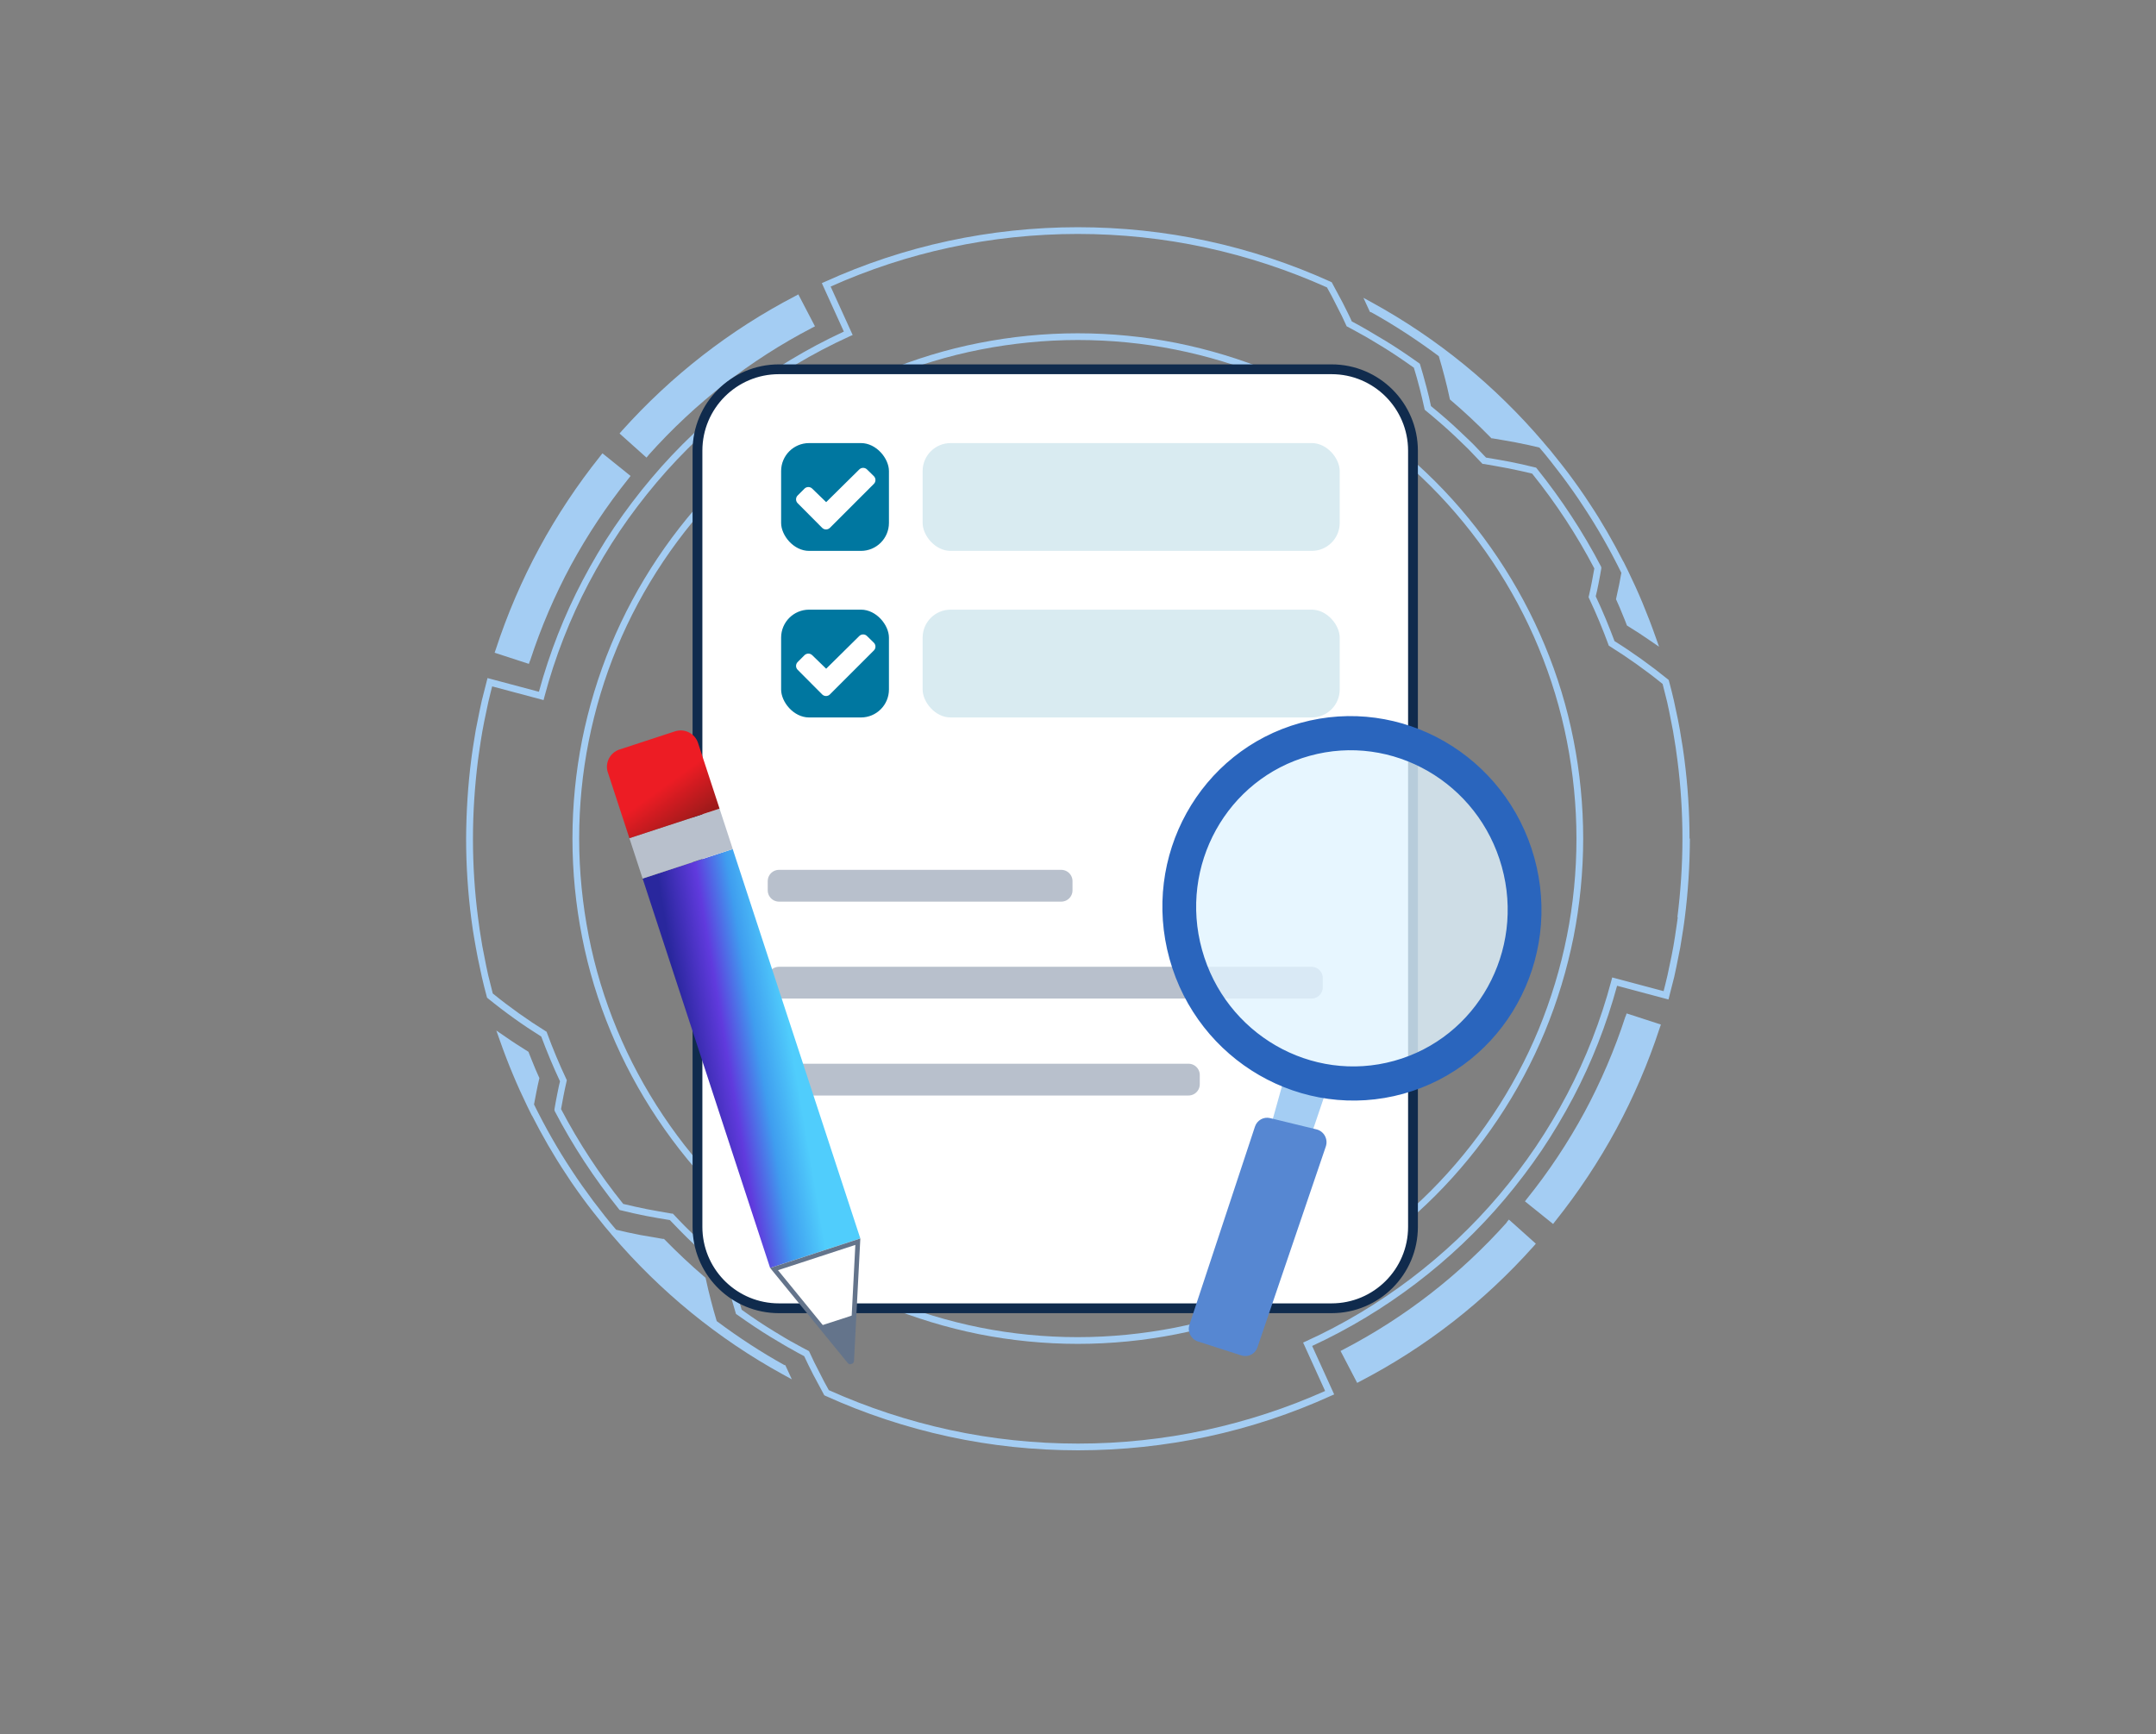 <svg width="220" height="177" viewBox="0 0 220 177" fill="none" xmlns="http://www.w3.org/2000/svg">
<rect x="0" y="0" width="220" height="177" fill="#808080" stroke="none"/>
<path d="M165.858 103.751C164.759 107.135 163.348 110.419 161.687 113.503C160.002 116.612 158.029 119.584 155.819 122.331L155.606 122.606L158.478 124.916L158.691 124.641C161.038 121.707 163.136 118.548 164.921 115.251C166.694 111.967 168.193 108.484 169.366 104.888L169.479 104.563L165.983 103.427L165.87 103.751H165.858Z" fill="#A4CDF3"/>
<path d="M153.771 124.741C148.989 130.086 143.382 134.443 137.102 137.715L136.79 137.877L138.488 141.136L138.787 140.974C145.468 137.503 151.424 132.87 156.493 127.189L156.718 126.927L153.971 124.467L153.746 124.729L153.771 124.741Z" fill="#A4CDF3"/>
<path d="M80.077 139.338C77.73 138.039 75.394 136.516 73.135 134.83C72.922 134.106 72.722 133.431 72.548 132.732L72.273 131.633L71.998 130.41L71.911 130.335C70.5 129.136 69.139 127.85 67.84 126.527L67.753 126.439H67.641C66.866 126.314 66.117 126.177 65.331 126.04L65.218 126.015C64.819 125.94 64.406 125.852 63.994 125.765L62.871 125.503L62.321 124.853L61.709 124.092L60.523 122.556C59.837 121.632 59.037 120.521 58.288 119.372C56.927 117.312 55.654 115.076 54.492 112.717C54.555 112.392 54.617 112.055 54.68 111.73L54.73 111.468C54.817 111.043 54.904 110.581 55.017 110.132L55.042 110.02L54.992 109.92C54.929 109.782 54.867 109.632 54.804 109.495C54.692 109.233 54.567 108.971 54.467 108.696L54.292 108.271C54.18 107.997 54.068 107.734 53.968 107.46L53.93 107.347L53.831 107.285C53.443 107.048 53.056 106.798 52.669 106.548C52.357 106.349 52.07 106.149 51.758 105.936L50.647 105.175L50.996 106.161C51.833 108.546 52.782 110.806 53.806 112.904L54.28 113.865V113.84C55.341 115.913 56.478 117.898 57.689 119.721C58.438 120.895 59.25 122.006 59.949 122.943L60.548 123.717L61.734 125.203L62.396 125.977V126.002H62.409C67.378 131.833 73.259 136.628 79.89 140.274L80.801 140.773L80.139 139.338L80.039 139.288L80.077 139.338Z" fill="#A4CDF3"/>
<path d="M160.564 75.519C159.914 72.21 158.928 68.964 157.629 65.855C155.07 59.674 151.199 53.88 146.442 49.123C141.684 44.366 135.903 40.495 129.71 37.935C126.601 36.649 123.342 35.663 120.045 35.001C116.761 34.352 113.365 34.015 109.981 34.015C106.585 34.015 103.201 34.352 99.917 35.001C96.609 35.65 93.362 36.637 90.253 37.935C84.072 40.495 78.278 44.366 73.521 49.123C68.764 53.88 64.893 59.662 62.333 65.855C61.047 68.964 60.061 72.223 59.399 75.519C58.75 78.803 58.413 82.2 58.413 85.584C58.413 88.98 58.75 92.364 59.399 95.647C60.048 98.956 61.035 102.203 62.333 105.312C64.893 111.493 68.764 117.286 73.521 122.044C78.278 126.801 84.072 130.672 90.253 133.232C93.362 134.518 96.621 135.504 99.917 136.166C103.201 136.815 106.598 137.152 109.981 137.152C113.378 137.152 116.761 136.815 120.045 136.166C123.354 135.517 126.601 134.53 129.71 133.232C135.891 130.672 141.684 126.801 146.442 122.044C151.199 117.286 155.07 111.505 157.629 105.312C158.916 102.203 159.902 98.944 160.564 95.647C161.213 92.351 161.55 88.967 161.55 85.584C161.55 82.187 161.213 78.803 160.564 75.519ZM159.889 95.523C159.24 98.782 158.266 101.991 157.005 105.062C154.483 111.168 150.662 116.874 145.967 121.569C141.272 126.264 135.566 130.085 129.46 132.607C126.389 133.881 123.18 134.855 119.921 135.492C116.674 136.128 113.328 136.466 109.981 136.466C106.635 136.466 103.289 136.141 100.042 135.492C96.783 134.842 93.574 133.868 90.503 132.607C84.397 130.085 78.691 126.264 73.996 121.569C69.301 116.874 65.48 111.168 62.958 105.062C61.684 101.991 60.71 98.782 60.073 95.523C59.437 92.276 59.099 88.93 59.099 85.584C59.099 82.237 59.424 78.891 60.073 75.644C60.723 72.385 61.684 69.176 62.958 66.105C65.48 59.999 69.301 54.293 73.996 49.598C78.691 44.903 84.397 41.082 90.503 38.56C93.574 37.286 96.783 36.312 100.042 35.675C103.289 35.039 106.635 34.701 109.981 34.701C113.328 34.701 116.674 35.026 119.921 35.675C123.18 36.325 126.389 37.299 129.46 38.56C135.566 41.082 141.272 44.903 145.967 49.598C150.662 54.293 154.483 59.999 157.005 66.105C158.279 69.176 159.253 72.385 159.889 75.644C160.526 78.891 160.863 82.237 160.863 85.584C160.863 88.93 160.539 92.276 159.889 95.523Z" fill="#A4CDF3"/>
<path d="M172.401 85.584C172.401 82.825 172.214 80.102 171.877 77.48L171.802 76.931C171.739 76.456 171.664 75.957 171.577 75.483L171.415 74.484L171.227 73.485L170.803 71.487L170.565 70.5L170.278 69.402L170.191 69.327C168.43 67.903 166.607 66.592 164.747 65.431C164.172 63.895 163.536 62.359 162.836 60.873V60.823C162.886 60.636 162.936 60.436 162.974 60.249L163.124 59.512C163.223 58.975 163.323 58.501 163.398 58.014V57.902L163.361 57.802C161.525 54.281 159.315 50.922 156.818 47.813L156.743 47.725L156.631 47.7C155.744 47.475 154.82 47.276 154.058 47.126C153.197 46.964 152.423 46.826 151.636 46.701C151.299 46.339 150.949 45.977 150.612 45.627L150.35 45.353C150.2 45.203 150.05 45.053 149.888 44.903L148.914 43.979C148.065 43.168 147.116 42.344 146.017 41.444L145.805 40.483C145.73 40.183 145.655 39.884 145.58 39.596L145.53 39.409C145.343 38.66 145.118 37.923 144.918 37.237L144.881 37.124L144.781 37.049C143.482 36.125 142.409 35.414 141.385 34.789L140.211 34.09C140.011 33.978 139.824 33.865 139.624 33.74L139.212 33.503C138.8 33.266 138.376 33.029 137.939 32.804L137.901 32.717C137.776 32.442 137.651 32.167 137.514 31.905L137.015 30.906L135.891 28.808L135.791 28.758C131.77 26.935 127.525 25.524 123.18 24.588C118.859 23.651 114.427 23.189 109.981 23.189C105.536 23.189 101.091 23.664 96.783 24.588C92.426 25.524 88.18 26.935 84.172 28.758L83.86 28.896L86.108 33.84C78.603 37.312 71.823 42.468 66.491 48.787C65.118 50.41 63.844 52.095 62.683 53.806C61.509 55.542 60.435 57.365 59.462 59.213C57.576 62.796 56.078 66.617 54.991 70.6L49.747 69.202L49.16 71.512L48.948 72.498L48.548 74.496L48.386 75.495C48.299 75.982 48.236 76.481 48.161 76.956L48.086 77.518C47.749 80.14 47.575 82.862 47.562 85.621C47.562 88.368 47.749 91.103 48.086 93.725L48.161 94.275C48.224 94.749 48.299 95.248 48.386 95.735L48.561 96.734L48.748 97.733L49.173 99.731L49.41 100.717L49.697 101.816L49.785 101.891C51.533 103.315 53.368 104.626 55.229 105.787C55.803 107.323 56.44 108.859 57.139 110.344V110.394C57.089 110.582 57.039 110.769 57.002 110.969L56.852 111.705C56.752 112.242 56.652 112.717 56.577 113.204V113.316L56.615 113.416C58.45 116.937 60.66 120.296 63.157 123.405L63.232 123.493L63.345 123.518C64.169 123.73 64.993 123.905 65.917 124.092C66.766 124.254 67.553 124.392 68.352 124.517C68.689 124.879 69.039 125.241 69.376 125.578L69.65 125.853C69.8 126.002 69.963 126.165 70.112 126.315L71.074 127.239C71.923 128.05 72.872 128.874 73.971 129.773L74.183 130.735C74.258 131.034 74.333 131.334 74.408 131.646L74.458 131.821C74.645 132.583 74.882 133.344 75.07 133.994L75.107 134.106L75.207 134.168C76.505 135.092 77.579 135.804 78.603 136.429L79.789 137.14C79.977 137.253 80.164 137.365 80.364 137.477L80.776 137.702C81.188 137.939 81.612 138.177 82.049 138.401L82.087 138.464C82.212 138.739 82.349 139.026 82.486 139.3L82.986 140.299L84.11 142.397L84.21 142.447C88.23 144.27 92.476 145.681 96.821 146.617C101.141 147.554 105.574 148.016 110.019 148.016C114.464 148.016 118.897 147.541 123.217 146.617C127.575 145.681 131.82 144.27 135.828 142.447L136.14 142.31L133.893 137.365C141.397 133.894 148.177 128.737 153.509 122.419C154.883 120.796 156.156 119.11 157.317 117.399C158.479 115.664 159.565 113.841 160.539 111.993C162.424 108.409 163.923 104.588 165.009 100.605L170.253 102.004L170.84 99.694L171.052 98.707L171.452 96.709L171.614 95.71C171.702 95.223 171.764 94.737 171.839 94.249L171.914 93.688C172.251 91.066 172.426 88.343 172.438 85.584H172.401ZM171.202 93.6L171.127 94.162C171.065 94.637 170.99 95.124 170.915 95.598L170.753 96.584L170.565 97.571L170.153 99.531L169.916 100.518L169.754 101.154L164.51 99.756L164.422 100.093C163.348 104.139 161.825 108.034 159.915 111.668C158.953 113.503 157.879 115.302 156.731 117.012C155.594 118.698 154.321 120.371 152.972 121.969C147.628 128.287 140.823 133.444 133.281 136.878L132.969 137.015L135.216 141.96C131.333 143.696 127.25 145.032 123.055 145.943C118.784 146.867 114.389 147.329 110.006 147.329C105.611 147.329 101.216 146.867 96.946 145.943C92.675 145.019 88.517 143.646 84.572 141.873L84.085 140.986L83.073 139.001C82.936 138.726 82.811 138.451 82.686 138.177L82.549 137.889L82.449 137.839C81.987 137.602 81.537 137.352 81.088 137.103L80.676 136.878C80.489 136.766 80.301 136.666 80.114 136.553L78.94 135.842C77.954 135.242 76.918 134.556 75.681 133.669C75.494 133.045 75.282 132.345 75.107 131.634L75.057 131.459C74.982 131.159 74.907 130.86 74.832 130.572L74.558 129.374L74.47 129.299C73.346 128.375 72.385 127.538 71.511 126.714L70.562 125.803C70.412 125.653 70.25 125.503 70.1 125.353L69.825 125.078C69.463 124.704 69.088 124.329 68.739 123.942L68.651 123.855H68.527C67.703 123.717 66.891 123.568 66.017 123.405C65.155 123.23 64.369 123.056 63.594 122.868C61.172 119.859 59.037 116.6 57.251 113.191C57.326 112.742 57.414 112.305 57.501 111.83L57.651 111.094C57.688 110.906 57.738 110.719 57.776 110.532L57.838 110.245L57.788 110.132C57.064 108.596 56.402 107.011 55.816 105.412L55.778 105.3L55.678 105.238C53.83 104.089 52.02 102.803 50.284 101.392L49.822 99.556L49.61 98.57L49.223 96.597L49.06 95.598C48.973 95.124 48.91 94.637 48.848 94.162L48.773 93.613C48.436 91.016 48.261 88.318 48.261 85.596C48.261 82.874 48.449 80.177 48.773 77.593L48.848 77.043C48.91 76.569 48.986 76.082 49.06 75.607L49.223 74.621L49.41 73.635L49.822 71.674L50.059 70.688L50.222 70.051L55.466 71.449L55.553 71.112C56.627 67.067 58.151 63.171 60.061 59.537C61.022 57.714 62.084 55.916 63.245 54.193C64.381 52.508 65.655 50.834 67.003 49.236C72.347 42.918 79.153 37.761 86.694 34.327L87.007 34.19L84.759 29.245C88.642 27.51 92.725 26.161 96.921 25.262C101.191 24.338 105.586 23.876 109.981 23.876C114.377 23.876 118.772 24.338 123.03 25.262C127.3 26.186 131.458 27.56 135.404 29.333L135.891 30.219L136.902 32.205C137.027 32.467 137.152 32.742 137.277 33.004L137.414 33.303L137.514 33.353C137.963 33.591 138.425 33.84 138.862 34.09L139.275 34.315C139.462 34.427 139.662 34.54 139.849 34.652L141.01 35.351C141.997 35.95 143.033 36.65 144.269 37.524C144.469 38.173 144.669 38.86 144.843 39.559L144.893 39.746C144.968 40.034 145.043 40.333 145.106 40.62L145.38 41.819L145.468 41.894C146.592 42.818 147.553 43.655 148.427 44.479L149.389 45.403C149.538 45.553 149.688 45.69 149.838 45.84L150.1 46.114C150.462 46.489 150.837 46.876 151.199 47.263L151.286 47.351H151.411C152.235 47.488 153.035 47.638 153.921 47.8C154.633 47.95 155.507 48.125 156.343 48.337C158.766 51.346 160.901 54.605 162.687 58.014C162.612 58.464 162.524 58.901 162.437 59.375L162.287 60.112C162.249 60.299 162.2 60.486 162.162 60.674L162.1 60.948L162.15 61.061C162.874 62.596 163.536 64.182 164.122 65.781L164.16 65.893L164.26 65.955C166.095 67.104 167.918 68.39 169.654 69.801L170.116 71.637L170.328 72.623L170.715 74.596L170.878 75.595C170.965 76.069 171.027 76.556 171.09 77.031L171.165 77.58C171.502 80.177 171.677 82.862 171.677 85.596C171.677 88.318 171.489 91.016 171.165 93.6H171.202Z" fill="#A4CDF3"/>
<path d="M54.092 67.428C55.191 64.044 56.602 60.76 58.263 57.676C59.948 54.58 61.921 51.608 64.131 48.848L64.344 48.574L61.472 46.264L61.259 46.538C58.912 49.473 56.814 52.632 55.029 55.928C53.256 59.212 51.757 62.696 50.584 66.292L50.471 66.617L53.967 67.753L54.08 67.428H54.092Z" fill="#A4CDF3"/>
<path d="M66.179 46.44C70.961 41.095 76.568 36.738 82.848 33.466L83.16 33.304L81.462 30.045L81.163 30.207C74.483 33.678 68.526 38.311 63.444 43.98L63.22 44.242L65.967 46.702L66.192 46.44H66.179Z" fill="#A4CDF3"/>
<path d="M139.874 31.842C142.221 33.141 144.556 34.664 146.816 36.35C147.028 37.074 147.228 37.748 147.403 38.447L147.678 39.546L147.952 40.77L148.04 40.845C149.451 42.043 150.812 43.33 152.11 44.653L152.198 44.74H152.31C153.084 44.865 153.833 45.003 154.62 45.14L154.732 45.165C155.132 45.24 155.544 45.327 155.956 45.415L157.08 45.677L157.629 46.326L158.241 47.088L159.427 48.624C160.114 49.548 160.913 50.659 161.65 51.808C163.011 53.868 164.285 56.103 165.446 58.463C165.383 58.8 165.321 59.125 165.259 59.462L165.209 59.712C165.121 60.161 165.021 60.598 164.921 61.048L164.896 61.16L164.946 61.26C165.009 61.397 165.071 61.547 165.134 61.684C165.246 61.947 165.371 62.209 165.471 62.484L165.646 62.908C165.758 63.183 165.87 63.445 165.97 63.72L166.008 63.832L166.108 63.895C166.495 64.132 166.882 64.382 167.269 64.631C167.581 64.831 167.868 65.031 168.18 65.243L169.292 66.005L168.942 65.018C168.105 62.633 167.156 60.373 166.133 58.276L165.658 57.314V57.339C164.597 55.267 163.46 53.281 162.249 51.458C161.5 50.297 160.689 49.173 159.989 48.237L159.39 47.462L158.204 45.977L157.529 45.19V45.165H157.517C152.547 39.334 146.666 34.539 140.036 30.893L139.125 30.394L139.786 31.829L139.886 31.879L139.874 31.842Z" fill="#A4CDF3"/>
<g clip-path="url(#clip0_3343_61535)">
<path d="M71.171 125.209V45.996C71.171 41.407 74.891 37.687 79.481 37.687H135.872C140.461 37.687 144.182 41.407 144.182 45.996V125.209C144.182 129.798 140.461 133.519 135.872 133.519H79.481L79.053 133.508C74.662 133.285 71.171 129.655 71.171 125.209Z" fill="white" stroke="#102B4D" stroke-miterlimit="10"/>
<rect x="79.706" y="45.22" width="11.002" height="11.002" rx="2.854" fill="#0077A0"/>
<g clip-path="url(#clip1_3343_61535)">
<path d="M89.167 49.387L84.684 53.87C84.579 53.975 84.437 54.034 84.289 54.034C84.141 54.034 83.999 53.975 83.894 53.87L81.393 51.356C81.288 51.252 81.23 51.109 81.23 50.961C81.23 50.813 81.288 50.671 81.393 50.567L82.091 49.868C82.196 49.764 82.338 49.706 82.486 49.706C82.633 49.706 82.775 49.764 82.88 49.868L84.303 51.248L87.681 47.911C87.786 47.807 87.928 47.748 88.076 47.748C88.224 47.748 88.366 47.807 88.47 47.911L89.167 48.593C89.219 48.645 89.261 48.707 89.289 48.775C89.318 48.843 89.332 48.916 89.332 48.99C89.332 49.064 89.318 49.137 89.29 49.205C89.261 49.273 89.22 49.335 89.167 49.387Z" fill="white"/>
</g>
<rect x="94.146" y="45.22" width="42.559" height="11.002" rx="2.853" fill="#D9EBF1"/>
<rect x="79.706" y="62.22" width="11.002" height="11.002" rx="2.854" fill="#0077A0"/>
<g clip-path="url(#clip2_3343_61535)">
<path d="M89.167 66.387L84.684 70.87C84.579 70.975 84.437 71.034 84.289 71.034C84.141 71.034 83.999 70.975 83.894 70.87L81.393 68.356C81.288 68.251 81.23 68.109 81.23 67.961C81.23 67.813 81.288 67.671 81.393 67.567L82.091 66.868C82.196 66.764 82.338 66.706 82.486 66.706C82.633 66.706 82.775 66.764 82.88 66.868L84.303 68.248L87.681 64.911C87.786 64.807 87.928 64.748 88.076 64.748C88.224 64.748 88.366 64.807 88.47 64.911L89.167 65.593C89.219 65.645 89.261 65.707 89.289 65.775C89.318 65.843 89.332 65.916 89.332 65.99C89.332 66.064 89.318 66.137 89.29 66.205C89.261 66.273 89.22 66.335 89.167 66.387Z" fill="white"/>
</g>
<rect x="94.146" y="62.22" width="42.559" height="11.002" rx="2.853" fill="#D9EBF1"/>
<path d="M108.289 89.925H79.49V90.867H108.289V89.925Z" fill="#352D3A" stroke="#B8C0CC" stroke-width="2.301" stroke-linejoin="round"/>
<path d="M133.826 99.818H79.49V100.76H133.826V99.818Z" fill="#352D3A" stroke="#B8C0CC" stroke-width="2.301" stroke-linejoin="round"/>
<path d="M121.276 109.712H79.49V110.654H121.276V109.712Z" fill="#352D3A" stroke="#B8C0CC" stroke-width="2.301" stroke-linejoin="round"/>
</g>
<g clip-path="url(#clip3_3343_61535)">
<path d="M87.157 134.544L87.541 126.696L79.079 129.464L83.995 135.578L87.157 134.544Z" fill="white"/>
<path d="M87.231 134.154C87.202 134.189 83.768 135.287 83.768 135.287L86.848 139.214L87.231 134.154Z" fill="#64748B"/>
<path d="M87.787 126.39L78.584 129.405L65.566 89.671L74.769 86.656L87.787 126.39Z" fill="url(#paint0_linear_3343_61535)"/>
<path d="M74.772 86.65L65.569 89.665L64.219 85.543L73.422 82.528L74.772 86.65Z" fill="#B8C0CC"/>
<path d="M64.221 85.543L73.424 82.528L71.227 75.82C70.909 74.849 69.852 74.319 68.873 74.64L63.223 76.49C62.242 76.807 61.704 77.859 62.024 78.835L64.221 85.543Z" fill="url(#paint1_linear_3343_61535)"/>
<path d="M87.279 127.053L79.387 129.634L86.685 138.577L87.279 127.053ZM87.789 126.391L87.143 138.897C87.123 139.224 86.713 139.358 86.505 139.106L78.586 129.405L87.79 126.395L87.789 126.391Z" fill="#64748B"/>
</g>
<circle opacity="0.8" cx="137.952" cy="92.727" r="16.889" transform="rotate(2.295 137.952 92.727)" fill="#E1F4FF"/>
<path d="M131.353 108.921L128.752 118.227L132.793 118.784L135.579 110.569L131.353 108.921Z" fill="#A4CDF3"/>
<path d="M132.817 74.195C122.769 76.983 116.921 87.528 119.756 97.748C122.59 107.968 133.035 113.997 143.084 111.21C153.132 108.423 158.982 97.874 156.148 87.654C153.313 77.433 142.865 71.408 132.817 74.195ZM142.383 108.682C133.706 111.089 124.689 105.884 122.241 97.058C119.793 88.233 124.841 79.13 133.518 76.723C142.195 74.317 151.214 79.518 153.662 88.343C156.11 97.168 151.06 106.275 142.383 108.682Z" fill="#2A65BD" stroke="#2A65BD" stroke-width="0.864"/>
<path d="M122.234 136.905L126.677 138.334C127.357 138.552 128.08 138.186 128.311 137.505L135.287 117.009C135.542 116.261 135.1 115.448 134.337 115.262L129.604 114.112C128.943 113.951 128.274 114.325 128.058 114.976L121.373 135.196C121.138 135.906 121.527 136.678 122.235 136.905L122.234 136.905Z" fill="#5687D2"/>
<defs>
<linearGradient id="paint0_linear_3343_61535" x1="59.965" y1="47.302" x2="70.44" y2="45.532" gradientUnits="userSpaceOnUse">
<stop stop-color="#29279D"/>
<stop offset="0.375" stop-color="#603ADD"/>
<stop offset="0.68" stop-color="#3F9DEF"/>
<stop offset="1" stop-color="#50CDFC"/>
</linearGradient>
<linearGradient id="paint1_linear_3343_61535" x1="71.971" y1="83.893" x2="68.783" y2="79.485" gradientUnits="userSpaceOnUse">
<stop stop-color="#931A19"/>
<stop offset="1" stop-color="#ED1C24"/>
</linearGradient>
<clipPath id="clip0_3343_61535">
<rect width="75.962" height="98.773" fill="white" transform="translate(69.706 36.221)"/>
</clipPath>
<clipPath id="clip1_3343_61535">
<rect width="8.939" height="8.939" fill="white" transform="translate(80.393 46.109)"/>
</clipPath>
<clipPath id="clip2_3343_61535">
<rect width="8.939" height="8.939" fill="white" transform="translate(80.393 63.109)"/>
</clipPath>
<clipPath id="clip3_3343_61535">
<rect width="9.708" height="66.988" fill="white" transform="matrix(-0.95 0.311 0.311 0.95 70.671 74.044)"/>
</clipPath>
</defs>
</svg>

